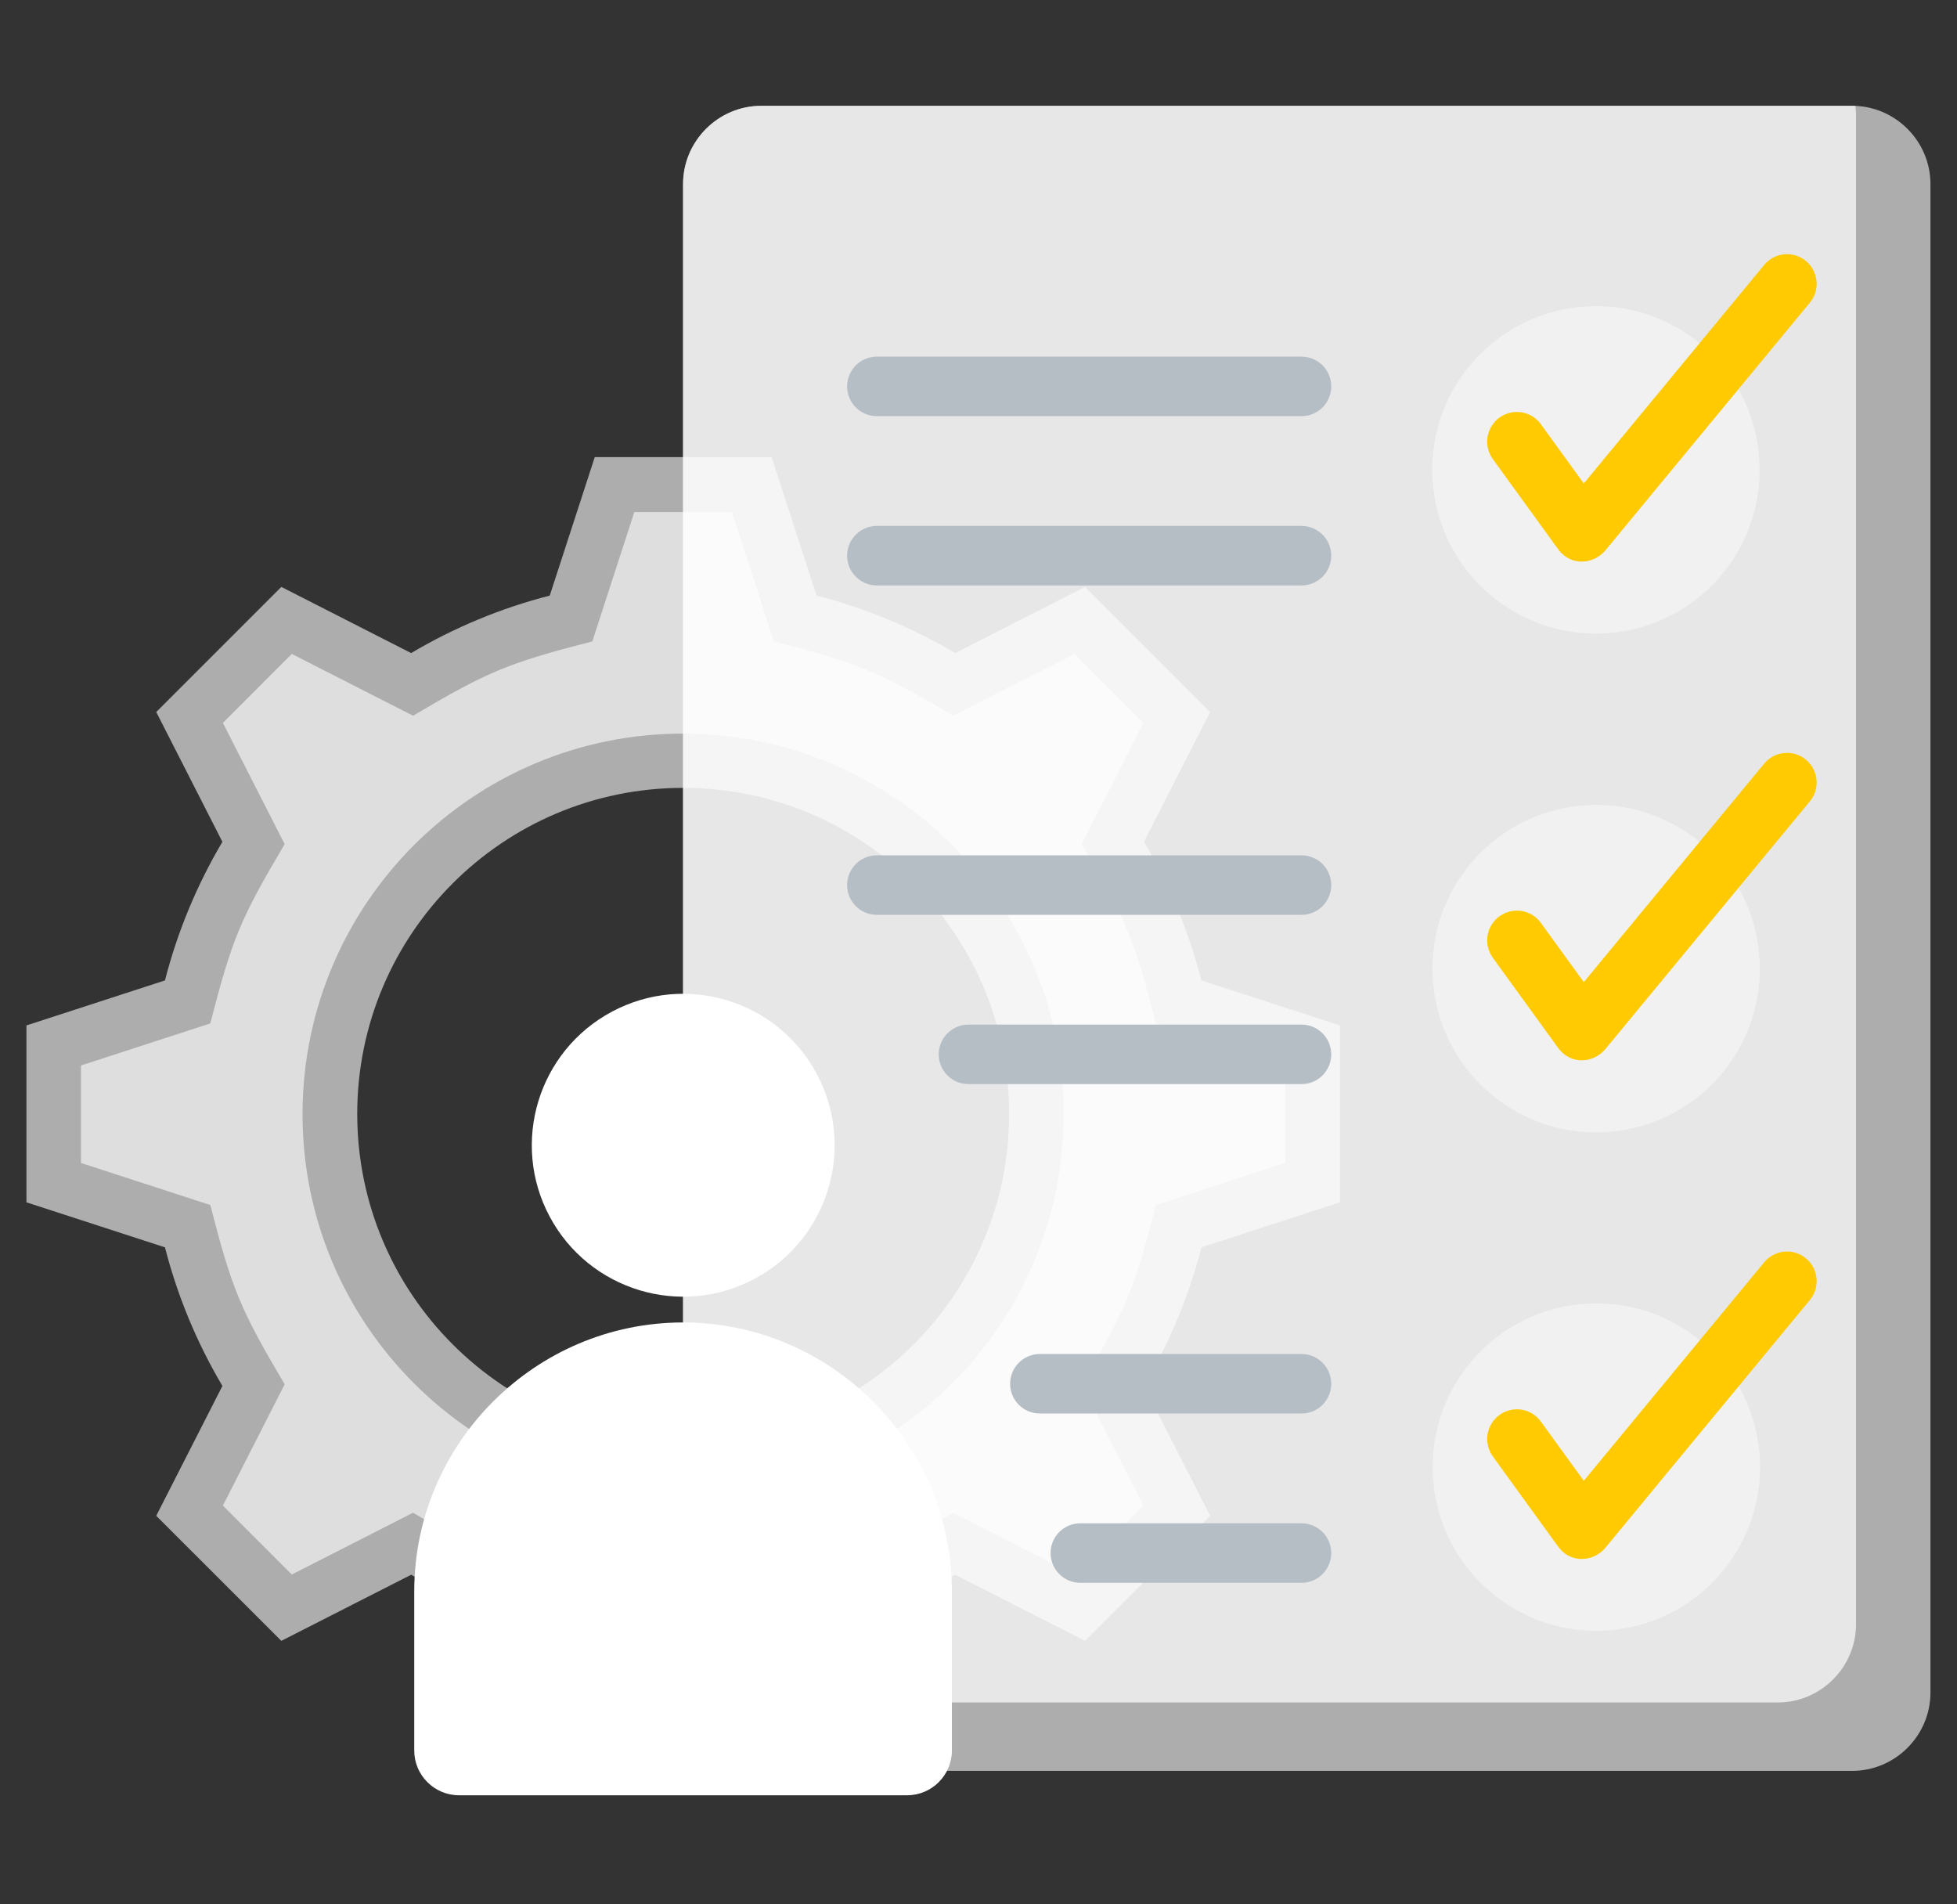 <svg xmlns="http://www.w3.org/2000/svg" width="37" height="36" viewBox="0 0 37 36" fill="none"><rect x="0" y="0" width="37" height="36" fill="#333333" stroke="none"/><g clip-path="url(#clip0_30060_23146)"><path fill-rule="evenodd" clip-rule="evenodd" d="M7.773 12.346L5.319 11.095L2.954 13.46L4.205 15.914C3.721 16.732 3.355 17.614 3.119 18.534L0.5 19.385V22.729L3.119 23.58C3.355 24.5 3.721 25.383 4.205 26.2L2.954 28.655L5.319 31.019L7.774 29.769C8.591 30.253 9.473 30.619 10.394 30.855L11.245 33.474H14.589L15.44 30.855C16.36 30.619 17.242 30.253 18.059 29.769L20.514 31.019L22.879 28.655L21.628 26.2C22.112 25.383 22.478 24.5 22.715 23.58L25.333 22.729V19.385L22.714 18.534C22.478 17.614 22.112 16.732 21.628 15.914L22.879 13.46L20.514 11.095L18.059 12.346C17.242 11.862 16.36 11.496 15.439 11.259L14.588 8.641H11.245L10.394 11.259C9.473 11.496 8.591 11.861 7.773 12.346ZM12.917 14.894C16.32 14.894 19.079 17.654 19.079 21.057C19.079 24.461 16.32 27.22 12.917 27.22C9.513 27.22 6.754 24.461 6.754 21.057C6.754 17.654 9.513 14.894 12.917 14.894Z" fill="white" fill-opacity="0.6"></path><path fill-rule="evenodd" clip-rule="evenodd" d="M5.517 12.362L4.214 13.666L5.382 15.958C4.544 17.373 4.385 17.754 3.976 19.347L1.531 20.142V21.985L3.976 22.78C4.386 24.373 4.544 24.754 5.382 26.169L4.214 28.462L5.517 29.765L7.809 28.597C9.225 29.435 9.606 29.594 11.199 30.003L11.993 32.448H13.837L14.632 30.003C16.224 29.593 16.606 29.434 18.021 28.597L20.313 29.765L21.617 28.462L20.449 26.169C21.286 24.754 21.445 24.373 21.854 22.78L24.299 21.985V20.142L21.854 19.347C21.445 17.755 21.286 17.373 20.449 15.958L21.617 13.666L20.313 12.362L18.021 13.53C16.606 12.693 16.225 12.534 14.632 12.125L13.837 9.68H11.993L11.199 12.125C9.606 12.534 9.225 12.693 7.809 13.53L5.517 12.362ZM12.915 13.868C16.889 13.868 20.111 17.09 20.111 21.064C20.111 25.037 16.889 28.259 12.915 28.259C8.942 28.259 5.72 25.037 5.72 21.064C5.72 17.09 8.942 13.868 12.915 13.868Z" fill="white" fill-opacity="0.6"></path><path fill-rule="evenodd" clip-rule="evenodd" d="M14.394 2H35.017C35.831 2 36.498 2.666 36.498 3.48V31.997C36.498 32.811 35.831 33.477 35.017 33.477H14.394C13.58 33.477 12.914 32.811 12.914 31.997V3.48C12.914 2.666 13.58 2 14.394 2Z" fill="white" fill-opacity="0.6"></path><path fill-rule="evenodd" clip-rule="evenodd" d="M14.394 2H35.017C35.038 2 35.059 2.001 35.08 2.001C35.087 2.062 35.091 2.124 35.091 2.186V30.704C35.091 31.518 34.425 32.184 33.611 32.184H12.988C12.967 32.184 12.946 32.183 12.926 32.182C12.918 32.121 12.914 32.059 12.914 31.997V3.48C12.914 2.666 13.58 2 14.394 2Z" fill="white" fill-opacity="0.7"></path><path fill-rule="evenodd" clip-rule="evenodd" d="M12.914 25C15.71 25 17.997 27.287 17.997 30.082V33.093C17.997 33.558 17.617 33.938 17.151 33.938H8.677C8.212 33.938 7.832 33.558 7.832 33.093V30.082C7.832 27.287 10.119 25 12.914 25Z" fill="white"></path><path d="M14.268 24.174C15.662 23.428 16.187 21.693 15.441 20.299C14.695 18.906 12.961 18.38 11.567 19.126C10.173 19.872 9.648 21.607 10.393 23C11.139 24.394 12.874 24.92 14.268 24.174Z" fill="white"></path><path d="M30.431 11.967C32.134 11.826 33.4 10.329 33.258 8.626C33.117 6.922 31.62 5.656 29.917 5.798C28.213 5.94 26.947 7.436 27.089 9.139C27.231 10.843 28.727 12.109 30.431 11.967Z" fill="white" fill-opacity="0.4"></path><path d="M30.434 21.397C32.138 21.255 33.404 19.759 33.262 18.055C33.12 16.352 31.624 15.086 29.921 15.227C28.217 15.369 26.951 16.866 27.093 18.569C27.235 20.273 28.731 21.539 30.434 21.397Z" fill="white" fill-opacity="0.4"></path><path d="M30.438 30.819C32.142 30.677 33.408 29.181 33.266 27.477C33.124 25.774 31.628 24.508 29.925 24.649C28.221 24.791 26.955 26.287 27.097 27.991C27.239 29.695 28.735 30.961 30.438 30.819Z" fill="white" fill-opacity="0.4"></path><path fill-rule="evenodd" clip-rule="evenodd" d="M28.22 27.527C28.135 27.406 28.101 27.257 28.125 27.111C28.149 26.966 28.23 26.835 28.349 26.749C28.469 26.662 28.618 26.626 28.764 26.648C28.91 26.671 29.041 26.749 29.129 26.868L29.944 27.993L33.354 23.863C33.4 23.806 33.458 23.759 33.523 23.725C33.588 23.69 33.659 23.669 33.732 23.662C33.805 23.654 33.879 23.662 33.95 23.683C34.02 23.705 34.086 23.74 34.142 23.787C34.199 23.833 34.246 23.891 34.281 23.956C34.316 24.021 34.337 24.092 34.344 24.165C34.351 24.238 34.344 24.312 34.323 24.383C34.301 24.453 34.266 24.518 34.219 24.575L30.372 29.235C30.14 29.537 29.694 29.562 29.46 29.239L28.22 27.527ZM28.22 8.673C28.135 8.552 28.101 8.403 28.125 8.257C28.149 8.111 28.23 7.981 28.349 7.894C28.469 7.808 28.618 7.772 28.764 7.794C28.91 7.816 29.041 7.895 29.129 8.014L29.944 9.139L33.354 5.009C33.448 4.894 33.584 4.822 33.732 4.807C33.88 4.793 34.028 4.838 34.142 4.932C34.257 5.027 34.33 5.163 34.344 5.311C34.359 5.459 34.314 5.606 34.219 5.721L30.372 10.381C30.14 10.682 29.694 10.708 29.46 10.384L28.22 8.673ZM28.22 18.1C28.135 17.979 28.101 17.83 28.125 17.684C28.149 17.538 28.23 17.408 28.349 17.322C28.469 17.235 28.618 17.199 28.764 17.221C28.91 17.243 29.041 17.322 29.129 17.441L29.944 18.566L33.354 14.436C33.4 14.38 33.458 14.332 33.523 14.298C33.588 14.263 33.659 14.242 33.732 14.235C33.805 14.227 33.879 14.235 33.95 14.256C34.02 14.278 34.086 14.313 34.142 14.359C34.199 14.406 34.246 14.464 34.281 14.529C34.316 14.594 34.337 14.665 34.344 14.738C34.351 14.811 34.344 14.885 34.323 14.956C34.301 15.026 34.266 15.091 34.219 15.148L30.372 19.808C30.14 20.11 29.694 20.135 29.46 19.812L28.22 18.1Z" fill="#FFCA02"></path><path fill-rule="evenodd" clip-rule="evenodd" d="M24.616 6.742C24.764 6.745 24.904 6.805 25.008 6.91C25.111 7.016 25.169 7.157 25.169 7.305C25.169 7.452 25.111 7.594 25.008 7.699C24.904 7.804 24.764 7.865 24.616 7.867H16.569C16.421 7.865 16.28 7.804 16.177 7.699C16.074 7.594 16.016 7.452 16.016 7.305C16.016 7.157 16.074 7.016 16.177 6.91C16.28 6.805 16.421 6.745 16.569 6.742H24.616ZM24.616 25.596C24.764 25.599 24.904 25.659 25.008 25.765C25.111 25.87 25.169 26.011 25.169 26.159C25.169 26.306 25.111 26.448 25.008 26.553C24.904 26.659 24.764 26.719 24.616 26.721H19.651C19.503 26.719 19.363 26.659 19.259 26.553C19.156 26.448 19.098 26.306 19.098 26.159C19.098 26.011 19.156 25.87 19.259 25.765C19.363 25.659 19.503 25.599 19.651 25.596H24.616ZM24.616 28.797C24.764 28.799 24.904 28.86 25.008 28.965C25.111 29.07 25.169 29.212 25.169 29.359C25.169 29.507 25.111 29.648 25.008 29.753C24.904 29.859 24.764 29.919 24.616 29.922H20.416C20.268 29.919 20.128 29.859 20.024 29.753C19.921 29.648 19.863 29.507 19.863 29.359C19.863 29.212 19.921 29.07 20.024 28.965C20.128 28.86 20.268 28.799 20.416 28.797H24.616ZM24.616 16.169C24.764 16.172 24.904 16.232 25.008 16.337C25.111 16.443 25.169 16.584 25.169 16.732C25.169 16.879 25.111 17.021 25.008 17.126C24.904 17.231 24.764 17.292 24.616 17.294H16.569C16.421 17.292 16.28 17.231 16.177 17.126C16.074 17.021 16.016 16.879 16.016 16.732C16.016 16.584 16.074 16.443 16.177 16.337C16.28 16.232 16.421 16.172 16.569 16.169H24.616ZM24.616 19.369C24.764 19.372 24.904 19.432 25.008 19.538C25.111 19.643 25.169 19.785 25.169 19.932C25.169 20.079 25.111 20.221 25.008 20.326C24.904 20.432 24.764 20.492 24.616 20.494H18.301C18.153 20.492 18.013 20.432 17.909 20.326C17.806 20.221 17.748 20.079 17.748 19.932C17.748 19.785 17.806 19.643 17.909 19.538C18.013 19.432 18.153 19.372 18.301 19.369H24.616ZM24.616 9.942C24.764 9.945 24.904 10.005 25.008 10.111C25.111 10.216 25.169 10.357 25.169 10.505C25.169 10.652 25.111 10.794 25.008 10.899C24.904 11.004 24.764 11.065 24.616 11.067H16.569C16.421 11.065 16.28 11.004 16.177 10.899C16.074 10.794 16.016 10.652 16.016 10.505C16.016 10.357 16.074 10.216 16.177 10.111C16.28 10.005 16.421 9.945 16.569 9.942H24.616Z" fill="#B5BDC5"></path></g><defs><clipPath id="clip0_30060_23146"><rect width="36" height="36" fill="white" transform="translate(0.5)"></rect></clipPath></defs></svg>